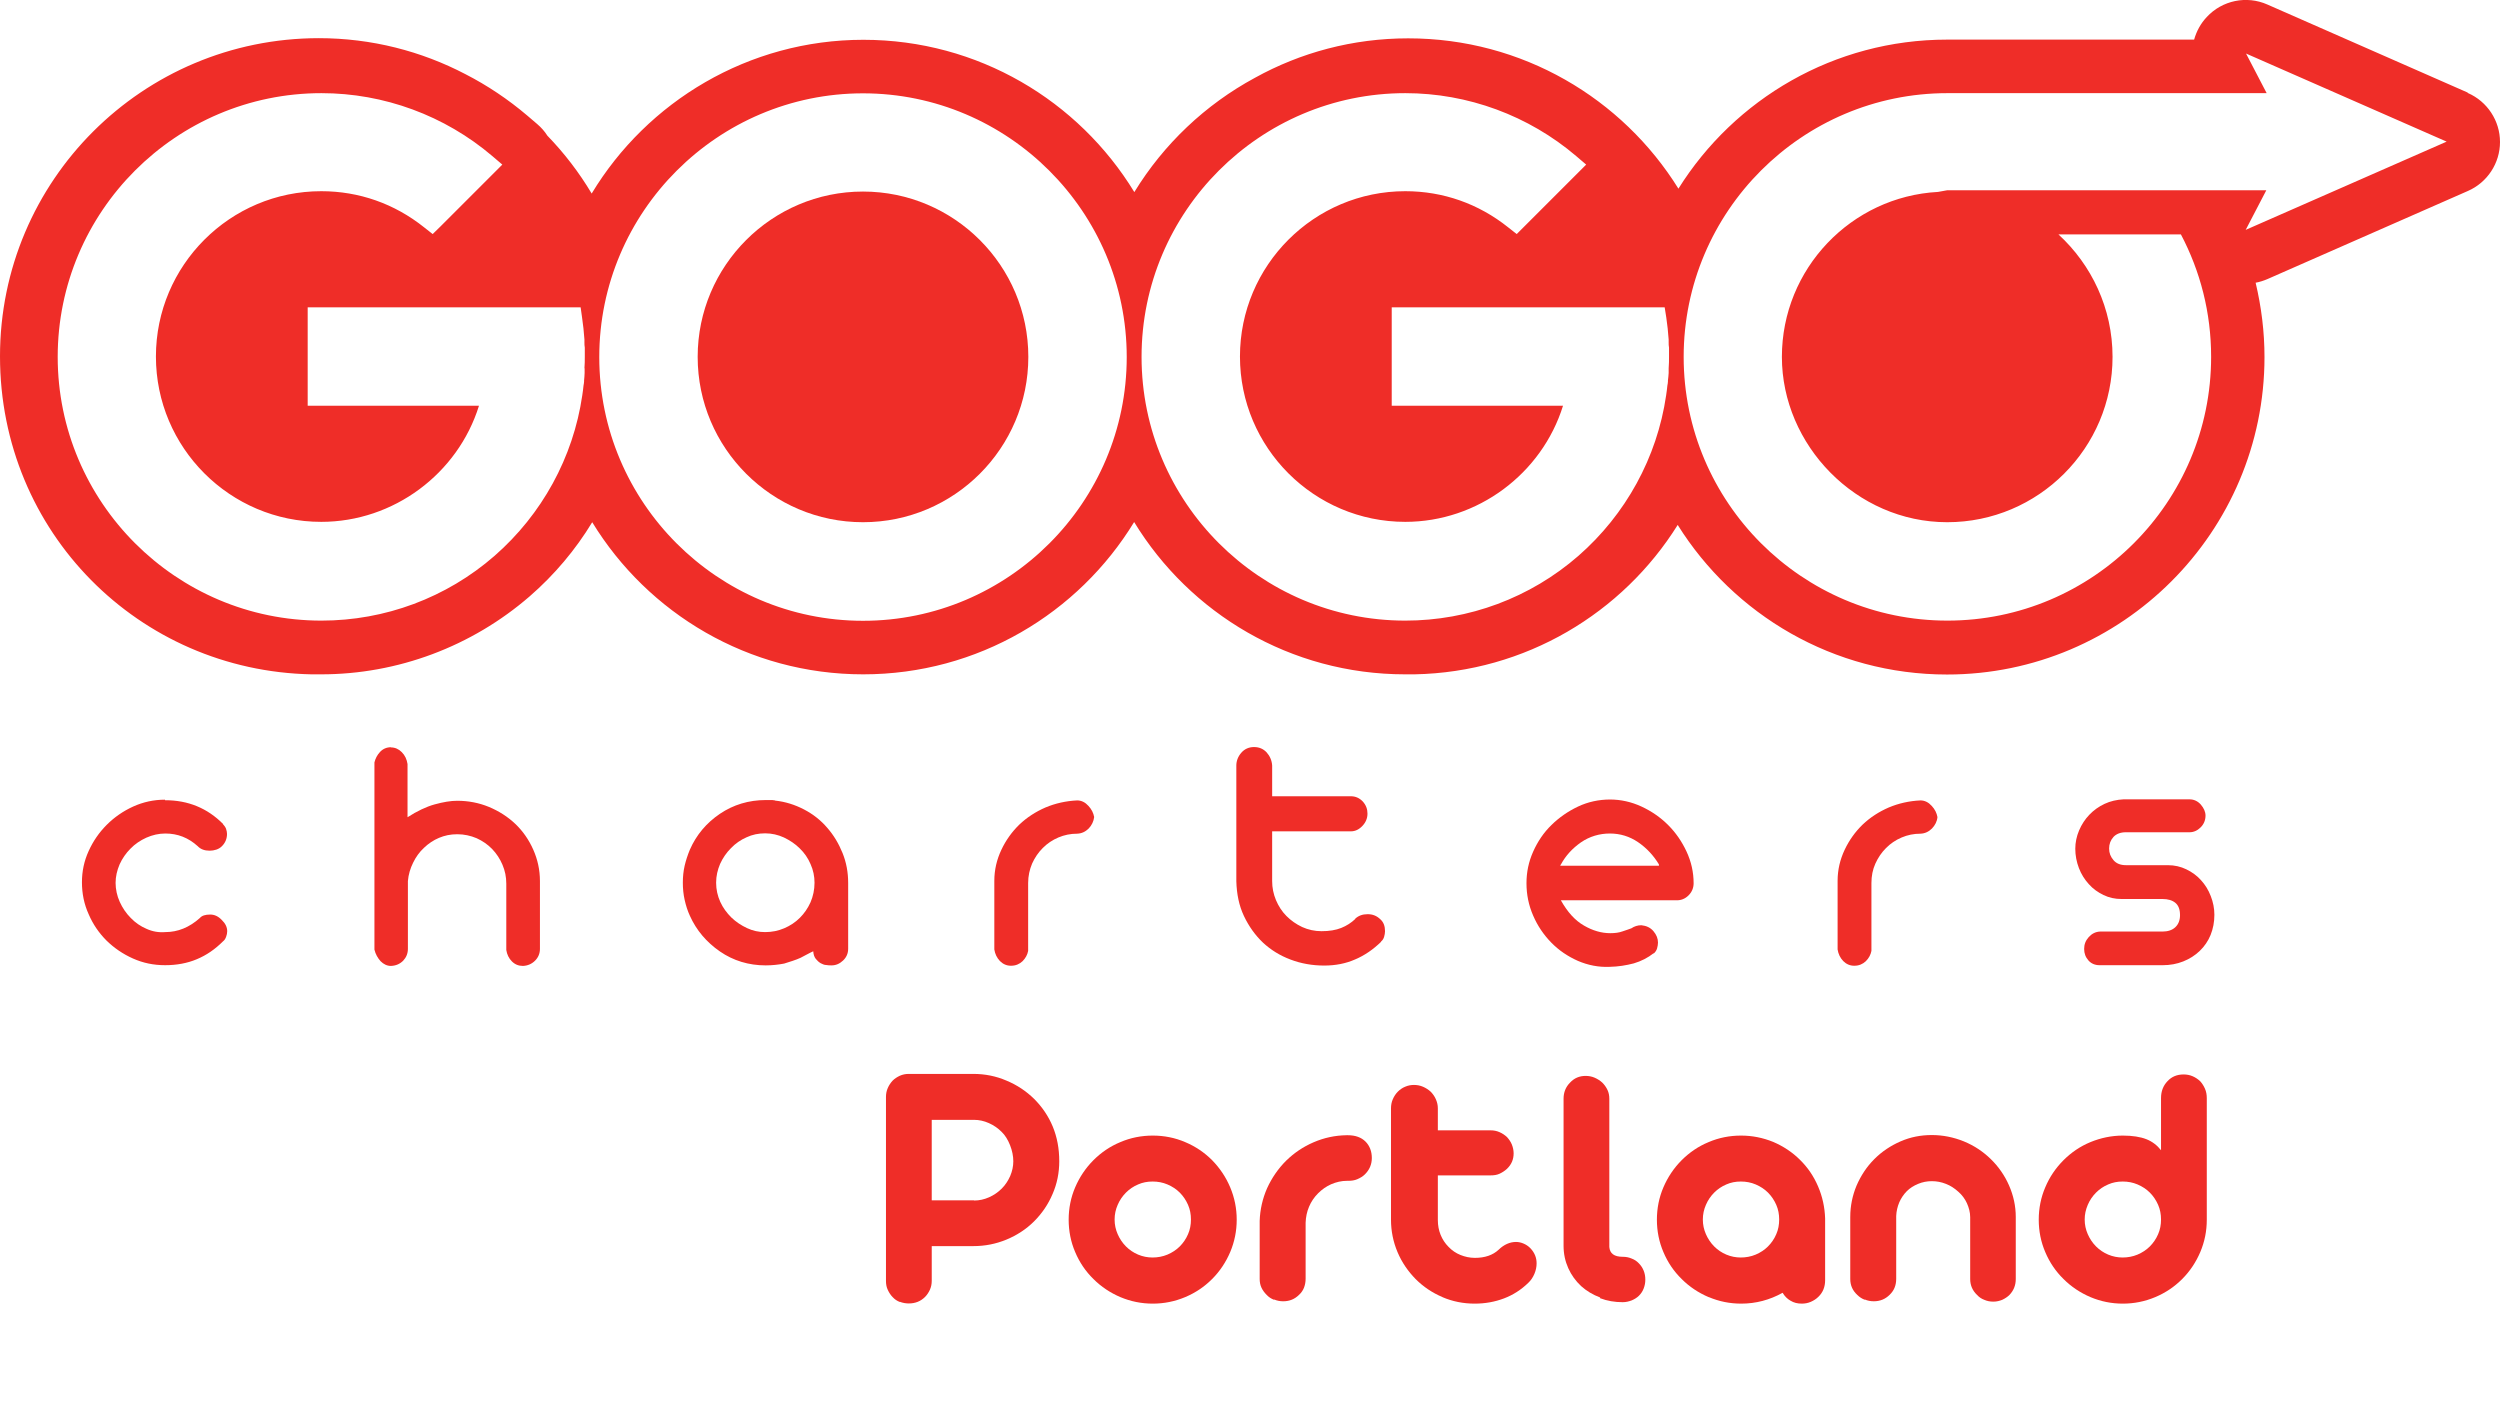 <?xml version="1.0" encoding="UTF-8"?>
<svg id="Capa_1" data-name="Capa 1" xmlns="http://www.w3.org/2000/svg" viewBox="0 0 138.21 78.67">
  <defs>
    <style>
      .cls-1 {
        fill: #ef2d28;
      }
    </style>
  </defs>
  <g>
    <g>
      <path class="cls-1" d="M47.71,10.59c-5.04,0-9.14,4.1-9.14,9.14s4.1,9.14,9.14,9.14,9.14-4.1,9.14-9.14-4.1-9.14-9.14-9.14Z"/>
      <path class="cls-1" d="M136.43,5.12L125.35.25c-1.15-.51-2.5-.23-3.35.69-.34.36-.57.79-.7,1.25h-13.65c-6.26,0-11.76,3.29-14.86,8.24-3.1-4.99-8.63-8.31-14.94-8.31-3.07,0-5.96.79-8.47,2.18-2.74,1.48-5.05,3.67-6.67,6.32-3.08-5.05-8.64-8.42-14.98-8.42s-11.95,3.41-15.02,8.5c-.69-1.16-1.52-2.24-2.45-3.2-.15-.24-.34-.45-.56-.64l-.55-.47c-1.06-.9-2.21-1.67-3.42-2.29-2.43-1.27-5.19-1.99-8.11-1.99C7.88,2.12,0,9.98,0,19.7s7.68,17.39,17.22,17.58h.53c4.24,0,8.33-1.54,11.53-4.31,1.37-1.19,2.54-2.58,3.46-4.1,3.08,5.04,8.64,8.41,14.98,8.41s11.9-3.37,14.98-8.42c3.08,5.05,8.64,8.42,14.98,8.42h.52c6.14-.12,11.51-3.39,14.55-8.26,3.1,4.96,8.61,8.27,14.89,8.27,9.67,0,17.55-7.88,17.55-17.55,0-1.39-.17-2.76-.49-4.11.22-.04.44-.11.65-.2l11.08-4.87c1.08-.47,1.78-1.54,1.78-2.71s-.7-2.24-1.78-2.71h-.01ZM32.32,20.39c0,.08,0,.15,0,.23,0,.14-.02.28-.03.42v.06c0,.07-.02.14-.03.21-.02.18-.04.37-.07.55-.5,3.43-2.23,6.58-4.85,8.87-2.66,2.32-6.06,3.58-9.57,3.58-8.04,0-14.58-6.55-14.58-14.58s6.54-14.58,14.58-14.58c3.46,0,6.82,1.24,9.45,3.48l.55.47-.51.51-2.91,2.91-.43.42-.47-.37c-1.64-1.31-3.6-2-5.69-2-5.04,0-9.14,4.1-9.14,9.14s4.1,9.14,9.14,9.14c4,0,7.55-2.66,8.72-6.42h-9.47v-5.44h15.09l.08.57c.06.39.1.8.13,1.21v.14c0,.11,0,.21.02.31v.49c0,.2,0,.42-.02.66h.02ZM47.71,34.32c-8.04,0-14.58-6.55-14.58-14.58s6.55-14.58,14.58-14.58,14.58,6.55,14.58,14.58-6.54,14.58-14.58,14.58ZM92.25,20.39v.23c0,.14-.03.28-.04.42v.06c0,.07-.02.14-.03.21-.02.18-.04.37-.07.55-.5,3.43-2.23,6.58-4.85,8.87-2.66,2.32-6.06,3.58-9.57,3.58-8.04,0-14.58-6.55-14.58-14.58s6.54-14.58,14.58-14.58c3.46,0,6.82,1.24,9.45,3.48l.55.47-.51.51-2.91,2.91-.42.42-.47-.37c-1.64-1.31-3.6-2-5.69-2-5.04,0-9.14,4.1-9.14,9.14s4.1,9.14,9.14,9.14c4,0,7.55-2.66,8.72-6.42h-9.47v-5.44h15.09l.09.57c.06.39.1.8.13,1.21v.14c0,.11,0,.21.02.31v.49c0,.2,0,.41-.02.66h0ZM124.15,12.71l1.14-2.19h-17.65l-.5.09c-4.8.26-8.63,4.25-8.63,9.12s4.1,9.14,9.14,9.14,9.14-4.1,9.14-9.14c0-2.68-1.16-5.09-2.99-6.77h6.77c1.07,2.03,1.67,4.32,1.67,6.77,0,8.04-6.54,14.58-14.58,14.58s-14.58-6.55-14.58-14.58,6.54-14.58,14.58-14.58h17.65l-1.14-2.19,11.09,4.87-11.09,4.87h0Z"/>
    </g>
    <g>
      <path class="cls-1" d="M9.14,44.24c1.26,0,2.33.44,3.2,1.32h-.02c.09.09.15.18.18.27.03.09.05.19.05.27,0,.26-.09.49-.28.68-.09.09-.19.15-.31.19-.12.04-.24.06-.37.06-.28,0-.5-.08-.66-.25-.52-.47-1.11-.7-1.79-.7-.36,0-.71.08-1.05.23-.33.15-.63.35-.88.61-.25.25-.45.54-.6.87-.14.33-.22.67-.22,1.02s.08.72.23,1.05c.15.33.35.63.61.89.25.26.54.46.87.6.33.15.67.21,1.04.18.69,0,1.33-.26,1.91-.78.11-.13.3-.19.57-.19.24,0,.45.1.64.3.2.19.3.4.3.62,0,.1-.02.21-.06.31-.04.11-.09.19-.17.25-.44.44-.92.77-1.45.99-.52.22-1.11.33-1.75.33s-1.22-.12-1.78-.37c-.56-.25-1.04-.58-1.46-.99-.42-.42-.75-.9-.99-1.46-.25-.55-.37-1.14-.37-1.76s.12-1.18.37-1.73.58-1.03,1-1.45c.42-.42.91-.76,1.46-1.01s1.14-.38,1.76-.38v.03Z"/>
      <path class="cls-1" d="M21.61,41.32c.23,0,.43.09.6.26.18.18.28.4.32.66v2.94c.53-.34,1.03-.58,1.5-.71.47-.13.89-.2,1.24-.2.62,0,1.2.11,1.76.34.55.23,1.04.54,1.46.94.42.4.75.88.99,1.42.24.54.37,1.12.37,1.74v3.75c0,.25-.09.47-.27.65s-.41.28-.67.29c-.24,0-.44-.08-.61-.25s-.27-.38-.31-.63v-3.67c0-.37-.07-.71-.21-1.04s-.33-.62-.57-.87-.53-.45-.86-.6c-.33-.14-.69-.22-1.07-.22s-.7.07-1.01.2-.59.32-.83.55c-.25.23-.45.51-.6.82-.16.32-.26.66-.29,1.02v3.75c0,.25-.09.47-.26.65-.18.18-.4.28-.68.29-.21,0-.4-.09-.57-.26-.16-.18-.28-.39-.34-.64v-10.35c.05-.21.15-.41.31-.58.16-.17.36-.26.61-.26h0Z"/>
      <path class="cls-1" d="M42.85,44.26c.57.06,1.1.23,1.6.49.5.26.93.6,1.28,1.01.36.41.64.88.85,1.4s.31,1.07.31,1.65v3.64c0,.25-.09.47-.28.65s-.4.27-.64.27c-.09,0-.19,0-.29-.02-.11,0-.21-.05-.31-.1-.1-.06-.19-.14-.27-.24-.08-.1-.13-.24-.14-.42-.06.03-.18.08-.34.17-.16.09-.28.15-.36.19-.14.06-.28.12-.44.17-.15.05-.31.1-.47.15-.31.06-.66.1-1.02.1-.94,0-1.79-.26-2.53-.77-.74-.51-1.3-1.17-1.66-1.97-.13-.28-.22-.57-.29-.88s-.1-.63-.1-.95.03-.64.1-.94.17-.6.29-.89c.36-.82.92-1.48,1.66-1.98s1.59-.76,2.53-.76h.26c.08,0,.16,0,.26.02ZM42.3,51.53c.37,0,.72-.07,1.05-.21.33-.14.62-.33.87-.58s.44-.53.59-.86c.14-.33.22-.69.22-1.08,0-.35-.07-.7-.22-1.03-.14-.33-.34-.62-.6-.87-.25-.25-.54-.44-.87-.6-.33-.15-.67-.23-1.04-.23s-.71.07-1.03.22c-.32.14-.61.34-.86.6-.25.25-.45.54-.6.87-.14.33-.22.67-.22,1.04s.08.73.23,1.06c.15.33.36.61.61.86.26.25.55.44.87.59s.65.22.99.22h0Z"/>
      <path class="cls-1" d="M55.89,53.39c-.24,0-.44-.09-.61-.26-.17-.18-.27-.39-.31-.64v-3.79c0-.62.14-1.19.39-1.72.25-.53.58-.99.99-1.39.42-.4.9-.71,1.45-.95.55-.23,1.13-.36,1.75-.39.24,0,.45.11.62.3.18.19.28.4.32.62-.03.24-.13.45-.3.63-.18.18-.39.28-.64.29-.37,0-.71.07-1.04.21s-.61.33-.86.58-.44.53-.59.86c-.14.33-.22.69-.22,1.08v3.75c-.04.21-.14.4-.31.57-.17.16-.38.25-.63.25h0Z"/>
      <path class="cls-1" d="M69.33,41.3c.28,0,.51.1.69.29.18.2.29.44.31.73v1.7h4.35c.26,0,.48.1.66.29.18.2.26.42.26.67s-.09.48-.28.68-.4.3-.64.3h-4.35v2.75c0,.37.07.71.21,1.05.14.33.33.63.58.88s.53.45.87.61c.33.15.69.23,1.07.23.43,0,.79-.06,1.09-.18.3-.12.56-.29.78-.5h-.02c.19-.18.42-.26.7-.26s.5.09.7.28c.18.16.26.38.26.66,0,.1-.02.21-.05.31-.03.11-.09.2-.18.27h.02c-.44.43-.92.76-1.44.98-.52.23-1.09.34-1.71.34-.66,0-1.28-.11-1.86-.33-.59-.22-1.1-.54-1.53-.94-.43-.41-.78-.9-1.05-1.47-.27-.57-.4-1.21-.42-1.92v-6.4c0-.25.09-.49.27-.7s.42-.32.71-.32Z"/>
      <path class="cls-1" d="M89,44.2c.6,0,1.19.13,1.75.39s1.05.6,1.47,1.02c.42.42.76.91,1.02,1.47.26.56.39,1.14.39,1.75,0,.25-.09.48-.28.67s-.43.29-.72.27h-6.34c.37.66.79,1.12,1.28,1.4.48.28.97.42,1.45.42.27,0,.49-.03.68-.1.19-.06.35-.12.49-.17.16-.11.35-.17.55-.17.28.03.5.13.67.33s.25.41.25.63c0,.1-.02.21-.05.32-.03.11-.1.21-.2.3l.02-.04c-.33.26-.7.45-1.11.57-.42.11-.86.18-1.32.19-.62.03-1.21-.09-1.77-.33-.56-.25-1.05-.58-1.47-1.01-.42-.43-.76-.93-1-1.49-.25-.57-.37-1.17-.37-1.79s.12-1.19.37-1.75.58-1.05,1.01-1.47c.43-.42.92-.76,1.47-1.02.55-.26,1.15-.39,1.78-.39h0ZM91.72,47.8c-.3-.5-.69-.92-1.16-1.24-.47-.32-.99-.48-1.56-.48s-1.12.16-1.6.49c-.47.33-.84.73-1.1,1.21-.03.03-.04.05-.04.08h5.47s-.02,0-.02-.02c0,0,0-.04,0-.04Z"/>
      <path class="cls-1" d="M102.51,53.39c-.24,0-.44-.09-.61-.26-.17-.18-.27-.39-.31-.64v-3.79c0-.62.14-1.19.39-1.72.25-.53.58-.99.99-1.39.42-.4.9-.71,1.45-.95.55-.23,1.13-.36,1.75-.39.24,0,.45.11.62.3.18.19.28.4.32.62-.02.24-.13.45-.3.63-.18.18-.39.28-.64.29-.37,0-.71.07-1.04.21s-.61.33-.86.58-.44.53-.59.86c-.15.33-.22.69-.22,1.08v3.75c-.04.21-.14.4-.31.57-.17.16-.38.25-.63.25h0Z"/>
      <path class="cls-1" d="M114.73,46.93c0-.35.07-.69.21-1.02s.33-.62.57-.87.52-.45.84-.6c.32-.15.67-.23,1.05-.25h3.64c.25,0,.46.1.63.29.17.2.26.4.26.61,0,.25-.09.47-.27.65s-.39.27-.61.27h-3.52c-.3,0-.53.09-.69.26-.16.18-.24.39-.24.64s.08.45.24.64c.16.19.39.28.69.28h2.32c.37,0,.71.08,1.02.23.31.15.59.35.81.6.23.25.41.54.54.88.13.33.2.68.2,1.03,0,.4-.07.77-.21,1.12-.14.34-.34.63-.6.88s-.56.44-.91.58c-.35.14-.73.21-1.14.21h-3.49c-.25,0-.46-.09-.61-.26-.16-.18-.24-.39-.24-.64s.08-.46.25-.65c.17-.19.38-.3.63-.31h3.45c.3,0,.54-.08.71-.24s.26-.38.26-.67c0-.32-.09-.54-.26-.68-.17-.14-.41-.21-.71-.21h-2.27c-.35,0-.68-.07-.99-.22s-.58-.34-.81-.6c-.23-.25-.42-.55-.55-.89-.13-.34-.2-.7-.2-1.08v.02Z"/>
    </g>
  </g>
  <g>
    <path class="cls-1" d="M49.75,71.98c-.16-.06-.29-.15-.4-.27-.11-.11-.2-.25-.27-.4-.07-.15-.1-.31-.1-.49v-10.18c0-.17.03-.33.1-.49.07-.16.16-.29.27-.41.11-.11.25-.2.4-.27.16-.07.32-.1.49-.1h3.57c.64,0,1.25.12,1.83.37.58.24,1.09.58,1.53,1.01.44.44.79.95,1.03,1.53s.36,1.22.36,1.92c0,.63-.12,1.24-.37,1.81-.24.57-.59,1.08-1.02,1.51s-.95.77-1.53,1.01c-.58.24-1.19.36-1.83.36h-2.3v1.92c0,.17-.03.33-.1.49-.07.15-.16.29-.27.4-.24.24-.54.36-.9.36-.17,0-.33-.03-.49-.09ZM53.85,66.37c.29,0,.56-.06.83-.18.27-.12.5-.28.7-.48.2-.2.35-.43.47-.7.11-.26.17-.53.17-.81s-.06-.59-.18-.89c-.12-.3-.27-.55-.47-.74-.2-.2-.43-.36-.7-.48s-.54-.18-.82-.18h-2.34v4.45h2.34Z"/>
    <path class="cls-1" d="M61.94,71.71c-.56-.24-1.06-.57-1.49-1-.43-.42-.77-.92-1.01-1.49-.24-.56-.36-1.16-.36-1.79s.12-1.23.36-1.79.58-1.07,1.01-1.5.93-.77,1.49-1c.56-.24,1.16-.36,1.79-.36s1.23.12,1.79.36c.57.24,1.06.57,1.49,1,.42.43.76.93,1,1.5s.36,1.17.36,1.79-.12,1.22-.36,1.79c-.24.56-.57,1.06-1,1.49-.43.43-.92.76-1.49,1-.57.24-1.17.36-1.79.36s-1.22-.12-1.79-.36ZM64.54,69.36c.26-.11.49-.26.68-.45s.35-.42.46-.68c.11-.25.16-.52.16-.81s-.05-.56-.16-.81c-.11-.25-.26-.48-.46-.68-.19-.19-.42-.34-.68-.45-.26-.11-.53-.16-.82-.16s-.55.05-.8.16c-.26.11-.48.26-.67.45s-.35.42-.46.68c-.11.25-.17.52-.17.81s.06.56.17.81c.11.25.26.48.46.68.19.19.41.34.67.45.26.11.53.16.8.16s.56-.05.82-.16Z"/>
    <path class="cls-1" d="M70.44,71.86c-.16-.06-.3-.15-.41-.27-.12-.12-.22-.25-.29-.4s-.1-.31-.1-.49v-3.2c.02-.63.16-1.24.41-1.81.26-.57.61-1.08,1.05-1.52.44-.43.94-.77,1.52-1.02s1.18-.38,1.82-.39h.08c.41,0,.74.12.97.35s.35.54.35.91c0,.35-.13.65-.38.9-.12.12-.26.2-.42.27s-.33.09-.51.09h-.06c-.31,0-.6.07-.88.19-.27.12-.51.29-.72.5-.22.22-.38.46-.5.74-.12.28-.18.58-.19.89v3.09c0,.18-.03.34-.09.5-.06.15-.15.28-.27.39-.24.24-.53.36-.88.36-.17,0-.34-.03-.5-.1Z"/>
    <path class="cls-1" d="M79.75,71.71c-.57-.24-1.06-.57-1.49-1-.42-.43-.76-.92-1-1.49s-.36-1.17-.36-1.79v-6.16c0-.17.03-.34.1-.5.07-.16.16-.3.28-.42.11-.11.25-.21.4-.27.16-.07.32-.1.49-.1s.34.03.5.1c.16.07.3.16.42.27.12.12.22.26.29.42.07.16.11.32.11.5v1.22h2.92c.17,0,.33.03.49.1s.29.16.41.27c.11.12.21.26.27.41s.1.32.1.49c0,.34-.12.62-.37.86-.12.11-.26.2-.41.27s-.32.09-.49.09h-2.92v2.47c0,.29.05.56.15.81s.25.48.44.67c.19.2.41.35.66.45.25.1.51.16.8.16.55,0,.99-.15,1.31-.45.3-.29.63-.43.96-.43.14,0,.28.03.42.09s.26.14.37.25c.24.25.35.53.35.84,0,.2-.04.39-.12.58-.08.19-.19.36-.34.5-.39.38-.84.67-1.34.86-.5.19-1.04.29-1.62.29-.63,0-1.23-.12-1.79-.36Z"/>
    <path class="cls-1" d="M88.46,71.73c-.4-.15-.75-.36-1.05-.63-.3-.28-.54-.61-.71-.99-.17-.38-.26-.79-.26-1.24v-8.13c0-.35.12-.65.36-.89.23-.25.52-.37.86-.37.17,0,.34.03.5.1.16.07.3.16.42.27.12.12.22.26.29.41.07.15.1.31.1.49v8.19c.03.36.27.54.74.54.18,0,.34.03.5.1.16.06.29.15.4.27.11.11.2.25.26.4s.09.31.09.49-.03.33-.09.49-.15.29-.26.4-.24.19-.4.26c-.16.06-.32.1-.5.1-.44,0-.86-.07-1.25-.22Z"/>
    <path class="cls-1" d="M94.46,71.71c-.56-.24-1.06-.57-1.49-1-.43-.42-.77-.92-1.01-1.49-.24-.56-.36-1.16-.36-1.79s.12-1.23.36-1.79.58-1.07,1.01-1.5.93-.77,1.49-1c.56-.24,1.16-.36,1.79-.36s1.21.12,1.78.35c.56.24,1.06.57,1.48.99.43.42.76.91,1,1.47s.37,1.15.39,1.77v3.42c0,.36-.12.67-.37.91-.12.12-.26.21-.42.28-.16.07-.33.1-.5.1-.24,0-.44-.05-.62-.16-.18-.1-.33-.25-.44-.44-.72.4-1.48.6-2.29.6-.63,0-1.22-.12-1.79-.36ZM97.06,69.36c.26-.11.49-.26.68-.45s.35-.42.46-.68c.11-.25.16-.52.16-.81s-.05-.56-.16-.81c-.11-.25-.26-.48-.46-.68-.19-.19-.42-.34-.68-.45-.26-.11-.53-.16-.82-.16s-.55.05-.8.16c-.26.11-.48.26-.67.45s-.35.42-.46.68c-.11.25-.17.52-.17.81s.06.56.17.81c.11.25.26.48.46.68.19.19.41.34.67.45.26.11.53.16.8.16s.56-.05.82-.16Z"/>
    <path class="cls-1" d="M103.1,71.86c-.16-.06-.3-.15-.42-.27-.26-.24-.39-.53-.39-.88v-3.43c0-.61.12-1.19.35-1.74.24-.55.56-1.04.98-1.46.42-.42.9-.74,1.45-.98s1.12-.35,1.73-.35,1.2.12,1.77.35c.56.23,1.06.56,1.49.98.43.42.77.91,1.01,1.46.24.55.37,1.13.37,1.74v3.43c0,.35-.12.64-.35.88-.11.11-.25.2-.4.27-.15.06-.31.1-.49.1s-.34-.03-.5-.1c-.16-.06-.29-.15-.4-.27-.25-.24-.38-.53-.38-.88v-3.42c0-.27-.07-.52-.18-.77-.11-.24-.27-.46-.48-.64-.2-.18-.42-.33-.68-.43-.25-.1-.51-.15-.78-.15s-.52.05-.76.15c-.24.1-.45.23-.62.4s-.32.39-.42.62c-.1.24-.16.49-.17.76v3.47c0,.36-.12.65-.36.88-.24.24-.53.36-.88.36-.17,0-.34-.03-.5-.1Z"/>
    <path class="cls-1" d="M115.57,71.71c-.56-.24-1.06-.57-1.49-1-.43-.42-.77-.92-1.01-1.49-.24-.56-.36-1.16-.36-1.79s.12-1.23.36-1.79c.24-.57.58-1.07,1.01-1.5s.93-.77,1.49-1,1.16-.36,1.79-.36c.53,0,.97.07,1.3.2s.6.34.81.61v-2.88c0-.38.12-.69.36-.94.23-.25.53-.37.89-.37.17,0,.34.03.5.1.16.07.29.16.41.27.11.12.2.26.27.42.07.16.1.33.1.52v6.72c0,.63-.12,1.22-.36,1.79-.24.56-.57,1.06-1,1.49s-.92.76-1.49,1-1.17.36-1.79.36-1.22-.12-1.79-.36ZM118.17,69.36c.26-.11.49-.26.68-.45s.35-.42.46-.68c.11-.25.16-.52.16-.81s-.05-.56-.16-.81c-.11-.25-.26-.48-.46-.68-.19-.19-.42-.34-.68-.45-.26-.11-.53-.16-.82-.16s-.55.05-.8.16c-.26.11-.48.26-.67.45s-.35.42-.46.68-.17.52-.17.81.06.56.17.81.26.48.46.68c.19.19.41.34.67.45.26.11.53.16.8.16s.56-.05.82-.16Z"/>
  </g>
</svg>